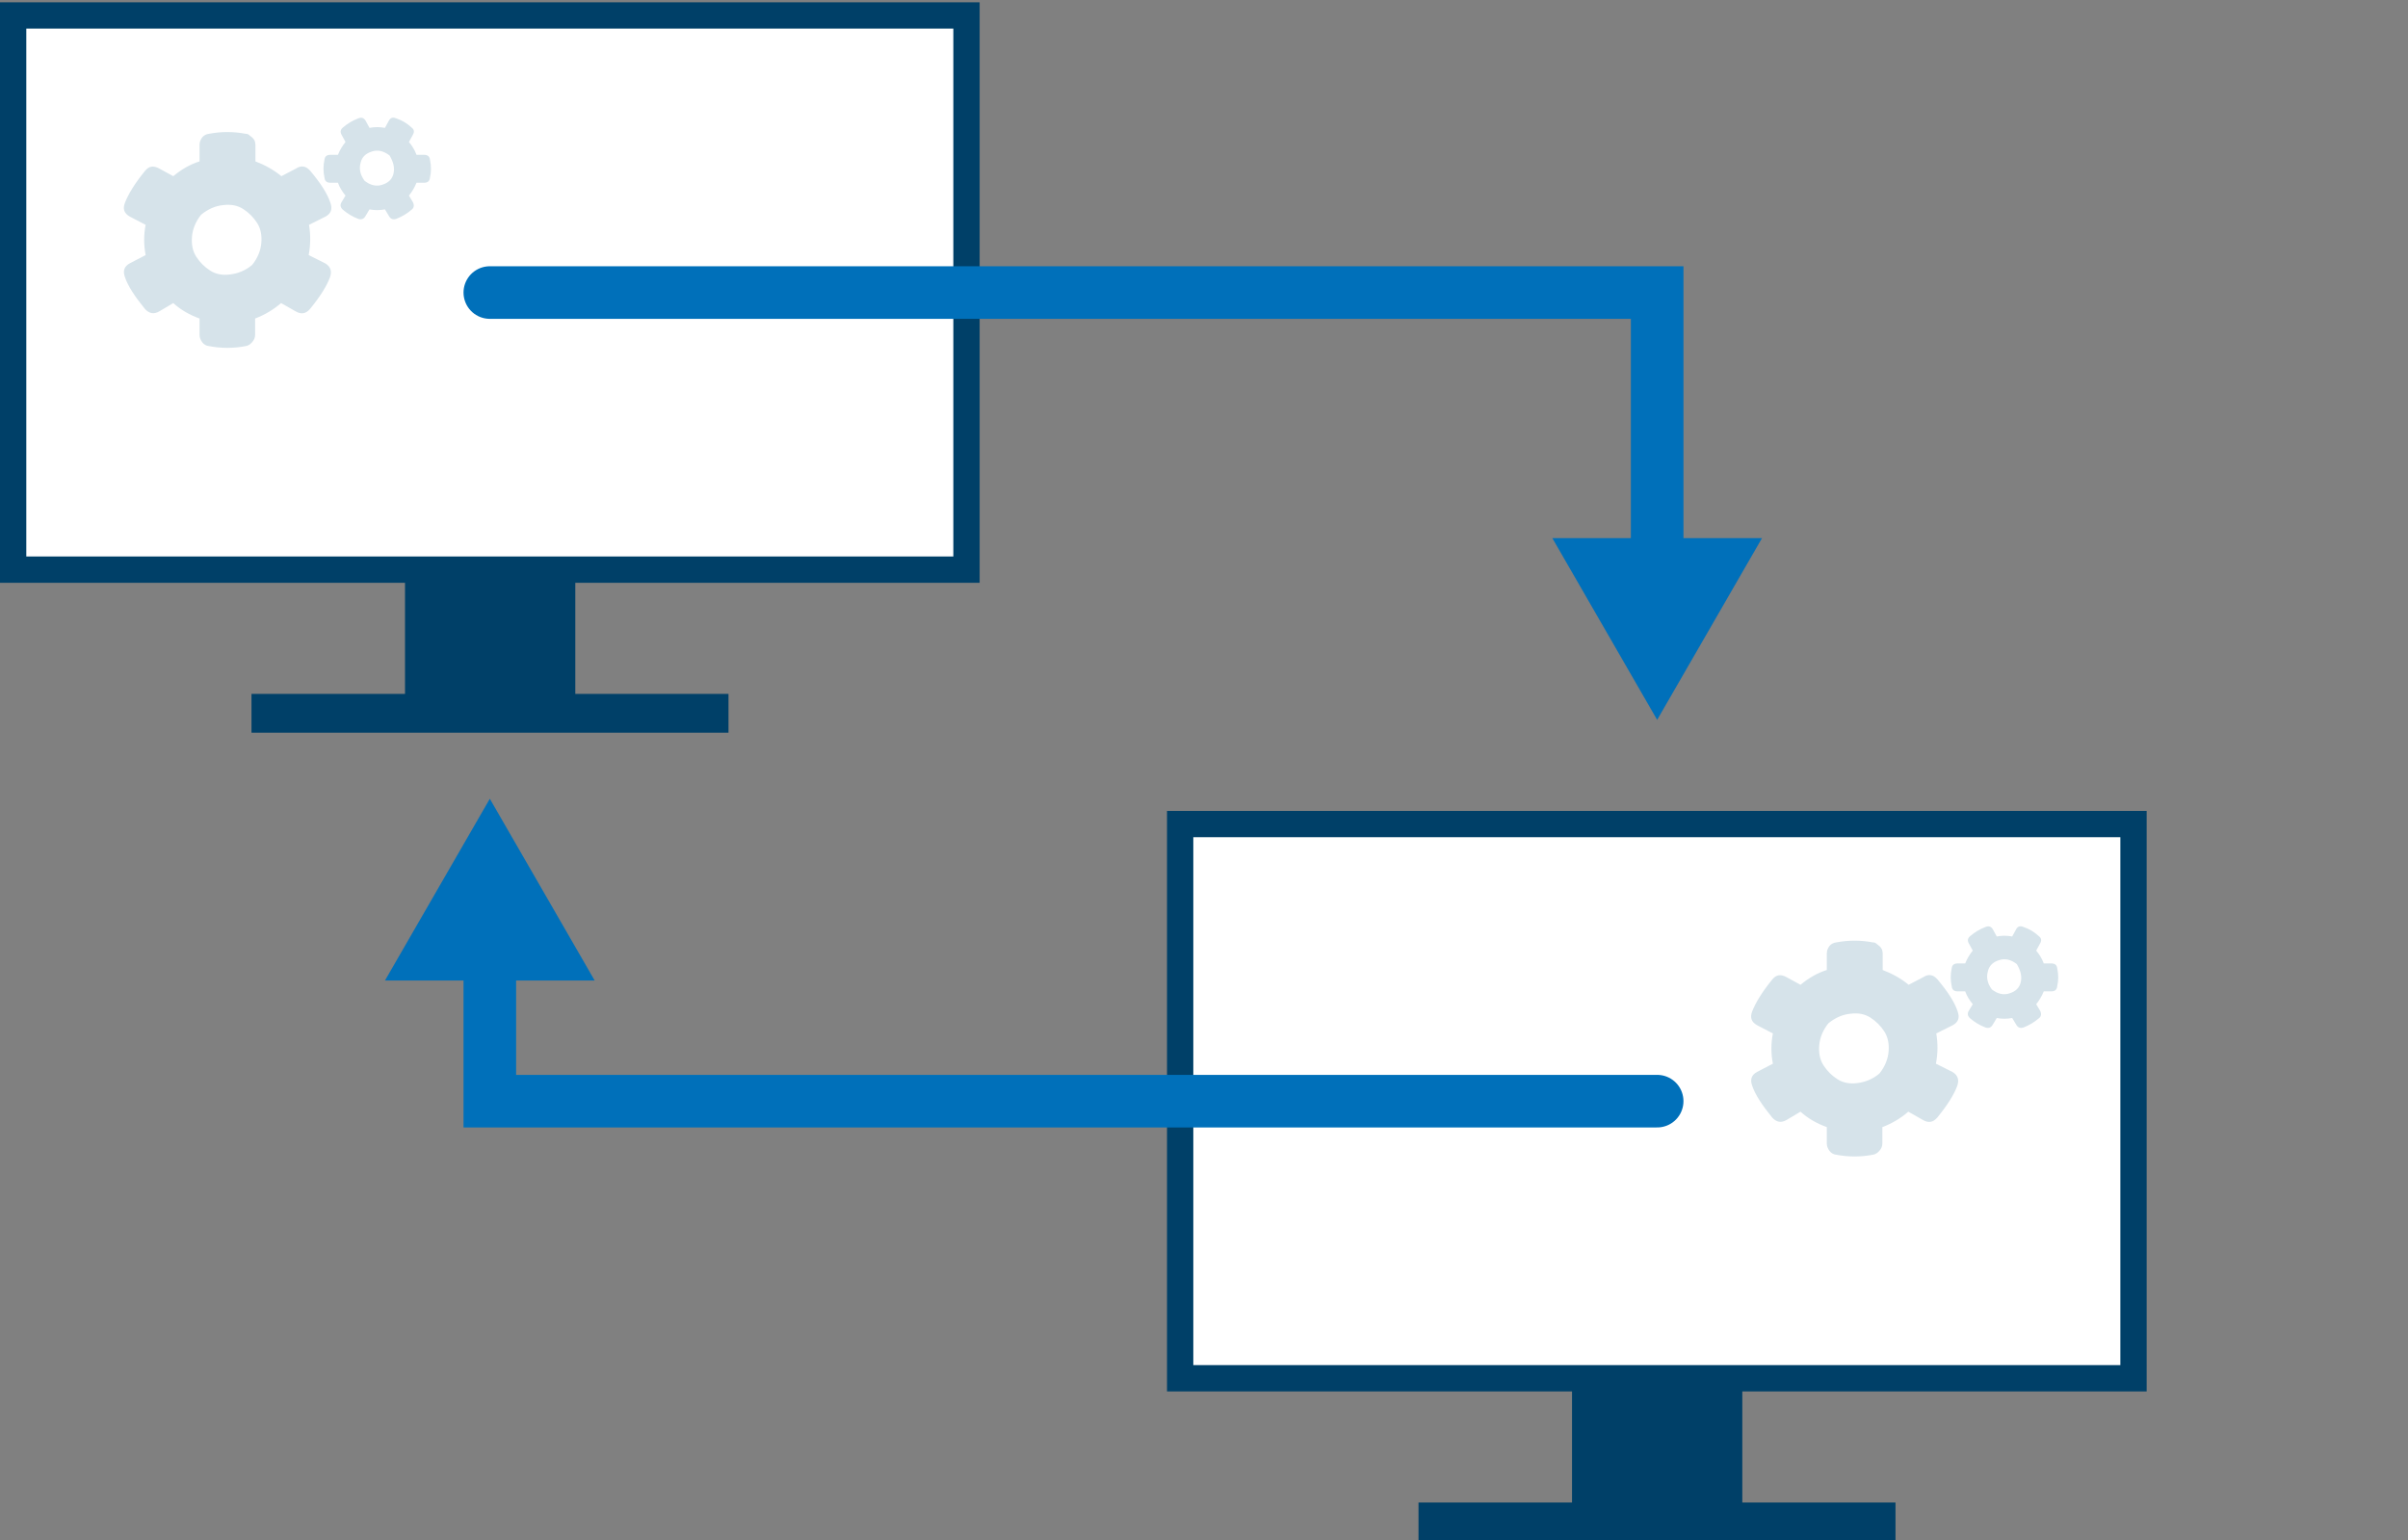<?xml version="1.0" encoding="utf-8"?>
<!-- Generator: Adobe Illustrator 25.2.1, SVG Export Plug-In . SVG Version: 6.00 Build 0)  -->
<svg version="1.1" id="_01_Job_Environment" xmlns="http://www.w3.org/2000/svg" xmlns:xlink="http://www.w3.org/1999/xlink"
	 x="0px" y="0px" viewBox="0 0 732.5 468.6" style="enable-background:new 0 0 732.5 468.6;" xml:space="preserve">
<rect x="0" y="0" width="732.5" height="468.6" fill="#808080" stroke="none"/>
<style type="text/css">
	.st0{fill:#004068;}
	.st1{fill:#FFFFFF;}
	.st2{fill:#D6E3EA;}
	.st3{fill:none;stroke:#0070BA;stroke-width:16;stroke-linecap:round;stroke-miterlimit:10;}
	.st4{fill:#0070BA;}
</style>
<g>
	<rect x="76.5" y="211.1" class="st0" width="145.1" height="11.8"/>
	<rect x="123.2" y="170.8" class="st0" width="51.8" height="46.2"/>
	<g>
		<rect x="4" y="4.7" class="st1" width="290" height="168.6"/>
		<path class="st0" d="M290,8.7v160.6H8V8.7H290 M298,0.7H0v176.6h298V0.7L298,0.7z"/>
	</g>
	<path class="st2" d="M93.9,77.6l5,2.5c1.7,1,2.1,2.4,1.5,4.2c-0.9,2.5-2.9,5.8-6.1,9.7c-1.3,1.5-2.7,1.7-4.4,0.7l-4.4-2.5
		c-2.3,2-5,3.6-7.9,4.7v5c0,0.8-0.3,1.5-0.9,2.2s-1.3,1.1-2,1.2c-3.7,0.7-7.4,0.7-11.1,0c-0.9-0.1-1.6-0.5-2.1-1.2s-0.8-1.4-0.8-2.2
		v-5c-3-1.1-5.7-2.6-8-4.7l-4.2,2.5c-1.7,1-3.1,0.7-4.4-0.7c-3.1-3.8-5.2-7-6.1-9.7c-0.7-1.9-0.2-3.3,1.5-4.2l4.8-2.5
		c-0.6-3.1-0.6-6.2,0-9.2l-4.8-2.5c-1.8-1-2.2-2.4-1.5-4.2c1-2.6,3-5.9,6.1-9.7c1.2-1.5,2.6-1.7,4.4-0.7l4.2,2.3
		c2.4-2,5.1-3.6,8-4.5v-5c0-0.9,0.3-1.6,0.8-2.3c0.5-0.6,1.2-1,2.1-1.1c3.7-0.7,7.4-0.7,11.1,0c0.4,0,0.8,0.1,1.1,0.4s0.7,0.5,1,0.8
		s0.5,0.6,0.7,1c0.1,0.4,0.2,0.8,0.2,1.2v5c2.9,1.1,5.6,2.6,7.9,4.5l4.4-2.3c1.7-1.1,3.1-0.8,4.4,0.7c3.1,3.7,5.2,6.9,6.1,9.7
		c0.7,1.9,0.2,3.3-1.5,4.2l-5,2.5C94.5,71.4,94.5,74.4,93.9,77.6z M76.7,80.6c1.7-2.1,2.6-4.4,2.8-6.7s-0.2-4.4-1.3-6.1
		s-2.5-3.1-4.2-4.2s-3.7-1.5-6.1-1.2c-2.3,0.2-4.6,1.2-6.7,2.9c-1.7,2.1-2.6,4.4-2.8,6.7s0.2,4.4,1.3,6.1s2.5,3.1,4.2,4.2
		s3.7,1.5,6.1,1.2C72.4,83.2,74.7,82.3,76.7,80.6z M112.4,63.7l-1.2,2c-0.5,0.9-1.2,1.2-2.2,0.9c-1.8-0.7-3.3-1.6-4.7-2.8
		c-0.8-0.7-0.9-1.5-0.4-2.3l1.2-2c-1-1.2-1.8-2.5-2.3-3.9h-2.3c-1.1,0-1.7-0.5-1.8-1.6c-0.4-1.8-0.4-3.6,0-5.4
		c0.1-1,0.7-1.5,1.8-1.5h2.3c0.6-1.5,1.4-2.8,2.3-3.9l-1.2-2.2c-0.5-0.9-0.3-1.6,0.4-2.2c1.4-1.2,2.9-2.1,4.7-2.8
		c1-0.4,1.7-0.1,2.2,0.7l1.2,2.2c1.6-0.3,3.1-0.3,4.7,0l1.2-2.2c0.5-0.9,1.2-1.1,2.2-0.7c1.8,0.6,3.3,1.5,4.7,2.8
		c0.8,0.6,0.9,1.3,0.4,2.2l-1.2,2.2c1,1.2,1.8,2.5,2.3,3.9h2.3c1.1,0,1.7,0.5,1.8,1.5c0.4,1.9,0.4,3.7,0,5.4
		c-0.1,1.1-0.7,1.6-1.8,1.6h-2.3c-0.6,1.5-1.4,2.8-2.3,3.9l1.2,2c0.5,1,0.3,1.8-0.4,2.3c-1.4,1.2-2.9,2.1-4.7,2.8
		c-1,0.3-1.7,0-2.2-0.9l-1.2-2C115.5,64,113.9,64,112.4,63.7z M110.9,55c1.8,1.4,3.6,1.8,5.4,1.2c1.9-0.6,3-1.7,3.4-3.4
		c0.4-1.7,0-3.5-1.2-5.5c-1.8-1.4-3.6-1.8-5.4-1.2c-1.9,0.6-3,1.7-3.4,3.4C109.2,51.3,109.5,53.1,110.9,55z"/>
</g>
<g>
	<g>
		<polyline class="st3" points="504.1,173.1 504.1,89 149,89 		"/>
		<g>
			<polygon class="st4" points="536,163.7 504.1,219 472.2,163.7 			"/>
		</g>
	</g>
</g>
<g>
	<rect x="431.5" y="457.1" class="st0" width="145.1" height="11.8"/>
	<rect x="478.2" y="416.8" class="st0" width="51.8" height="46.2"/>
	<g>
		<rect x="359" y="250.7" class="st1" width="290" height="168.6"/>
		<path class="st0" d="M645,254.7v160.6H363V254.7H645 M653,246.7H355v176.6h298V246.7L653,246.7z"/>
	</g>
	<path class="st2" d="M588.9,323.6l5,2.5c1.7,1,2.1,2.4,1.5,4.2c-0.9,2.5-2.9,5.8-6.1,9.7c-1.3,1.5-2.7,1.7-4.4,0.7l-4.4-2.5
		c-2.3,2-5,3.6-7.9,4.7v5c0,0.8-0.3,1.5-0.9,2.2c-0.6,0.7-1.3,1.1-2,1.2c-3.7,0.7-7.4,0.7-11.1,0c-0.9-0.1-1.6-0.5-2.1-1.2
		c-0.5-0.7-0.8-1.4-0.8-2.2v-5c-3-1.1-5.7-2.6-8-4.7l-4.2,2.5c-1.7,1-3.1,0.7-4.4-0.7c-3.1-3.8-5.2-7-6.1-9.7
		c-0.7-1.9-0.2-3.3,1.5-4.2l4.8-2.5c-0.6-3.1-0.6-6.2,0-9.2l-4.8-2.5c-1.8-1-2.2-2.4-1.5-4.2c1-2.6,3-5.9,6.1-9.7
		c1.2-1.5,2.6-1.7,4.4-0.7l4.2,2.3c2.4-2,5.1-3.6,8-4.5v-5c0-0.9,0.3-1.6,0.8-2.3c0.5-0.6,1.2-1,2.1-1.1c3.7-0.7,7.4-0.7,11.1,0
		c0.4,0,0.8,0.1,1.1,0.4c0.3,0.3,0.7,0.5,1,0.8c0.3,0.3,0.5,0.6,0.7,1c0.1,0.4,0.2,0.8,0.2,1.2v5c2.9,1.1,5.6,2.6,7.9,4.5l4.4-2.3
		c1.7-1.1,3.1-0.8,4.4,0.7c3.1,3.7,5.2,6.9,6.1,9.7c0.7,1.9,0.2,3.3-1.5,4.2l-5,2.5C589.5,317.4,589.5,320.4,588.9,323.6z
		 M571.7,326.6c1.7-2.1,2.6-4.4,2.8-6.7s-0.2-4.4-1.3-6.1c-1.1-1.7-2.5-3.1-4.2-4.2c-1.7-1.1-3.7-1.5-6.1-1.2
		c-2.3,0.2-4.6,1.2-6.7,2.9c-1.7,2.1-2.6,4.4-2.8,6.7s0.2,4.4,1.3,6.1c1.1,1.7,2.5,3.1,4.2,4.2s3.7,1.5,6.1,1.2
		C567.4,329.2,569.7,328.3,571.7,326.6z M607.4,309.7l-1.2,2c-0.5,0.9-1.2,1.2-2.2,0.9c-1.8-0.7-3.3-1.6-4.7-2.8
		c-0.8-0.7-0.9-1.5-0.4-2.3l1.2-2c-1-1.2-1.8-2.5-2.3-3.9h-2.3c-1.1,0-1.7-0.5-1.8-1.6c-0.4-1.8-0.4-3.6,0-5.4
		c0.1-1,0.7-1.5,1.8-1.5h2.3c0.6-1.5,1.4-2.8,2.3-3.9l-1.2-2.2c-0.5-0.9-0.3-1.6,0.4-2.2c1.4-1.2,2.9-2.1,4.7-2.8
		c1-0.4,1.7-0.1,2.2,0.7l1.2,2.2c1.6-0.3,3.1-0.3,4.7,0l1.2-2.2c0.5-0.9,1.2-1.1,2.2-0.7c1.8,0.6,3.3,1.5,4.7,2.8
		c0.8,0.6,0.9,1.3,0.4,2.2l-1.2,2.2c1,1.2,1.8,2.5,2.3,3.9h2.3c1.1,0,1.7,0.5,1.8,1.5c0.4,1.9,0.4,3.7,0,5.4
		c-0.1,1.1-0.7,1.6-1.8,1.6h-2.3c-0.6,1.5-1.4,2.8-2.3,3.9l1.2,2c0.5,1,0.3,1.8-0.4,2.3c-1.4,1.2-2.9,2.1-4.7,2.8
		c-1,0.3-1.7,0-2.2-0.9l-1.2-2C610.5,310,608.9,310,607.4,309.7z M605.9,301c1.8,1.4,3.6,1.8,5.4,1.2c1.9-0.6,3-1.7,3.4-3.4
		s0-3.5-1.2-5.5c-1.8-1.4-3.6-1.8-5.4-1.2c-1.9,0.6-3,1.7-3.4,3.4C604.2,297.3,604.5,299.1,605.9,301z"/>
</g>
<g>
	<g>
		<polyline class="st3" points="149,288.9 149,335 504.1,335 		"/>
		<g>
			<polygon class="st4" points="117.1,298.3 149,243 180.9,298.3 			"/>
		</g>
	</g>
</g>
</svg>
